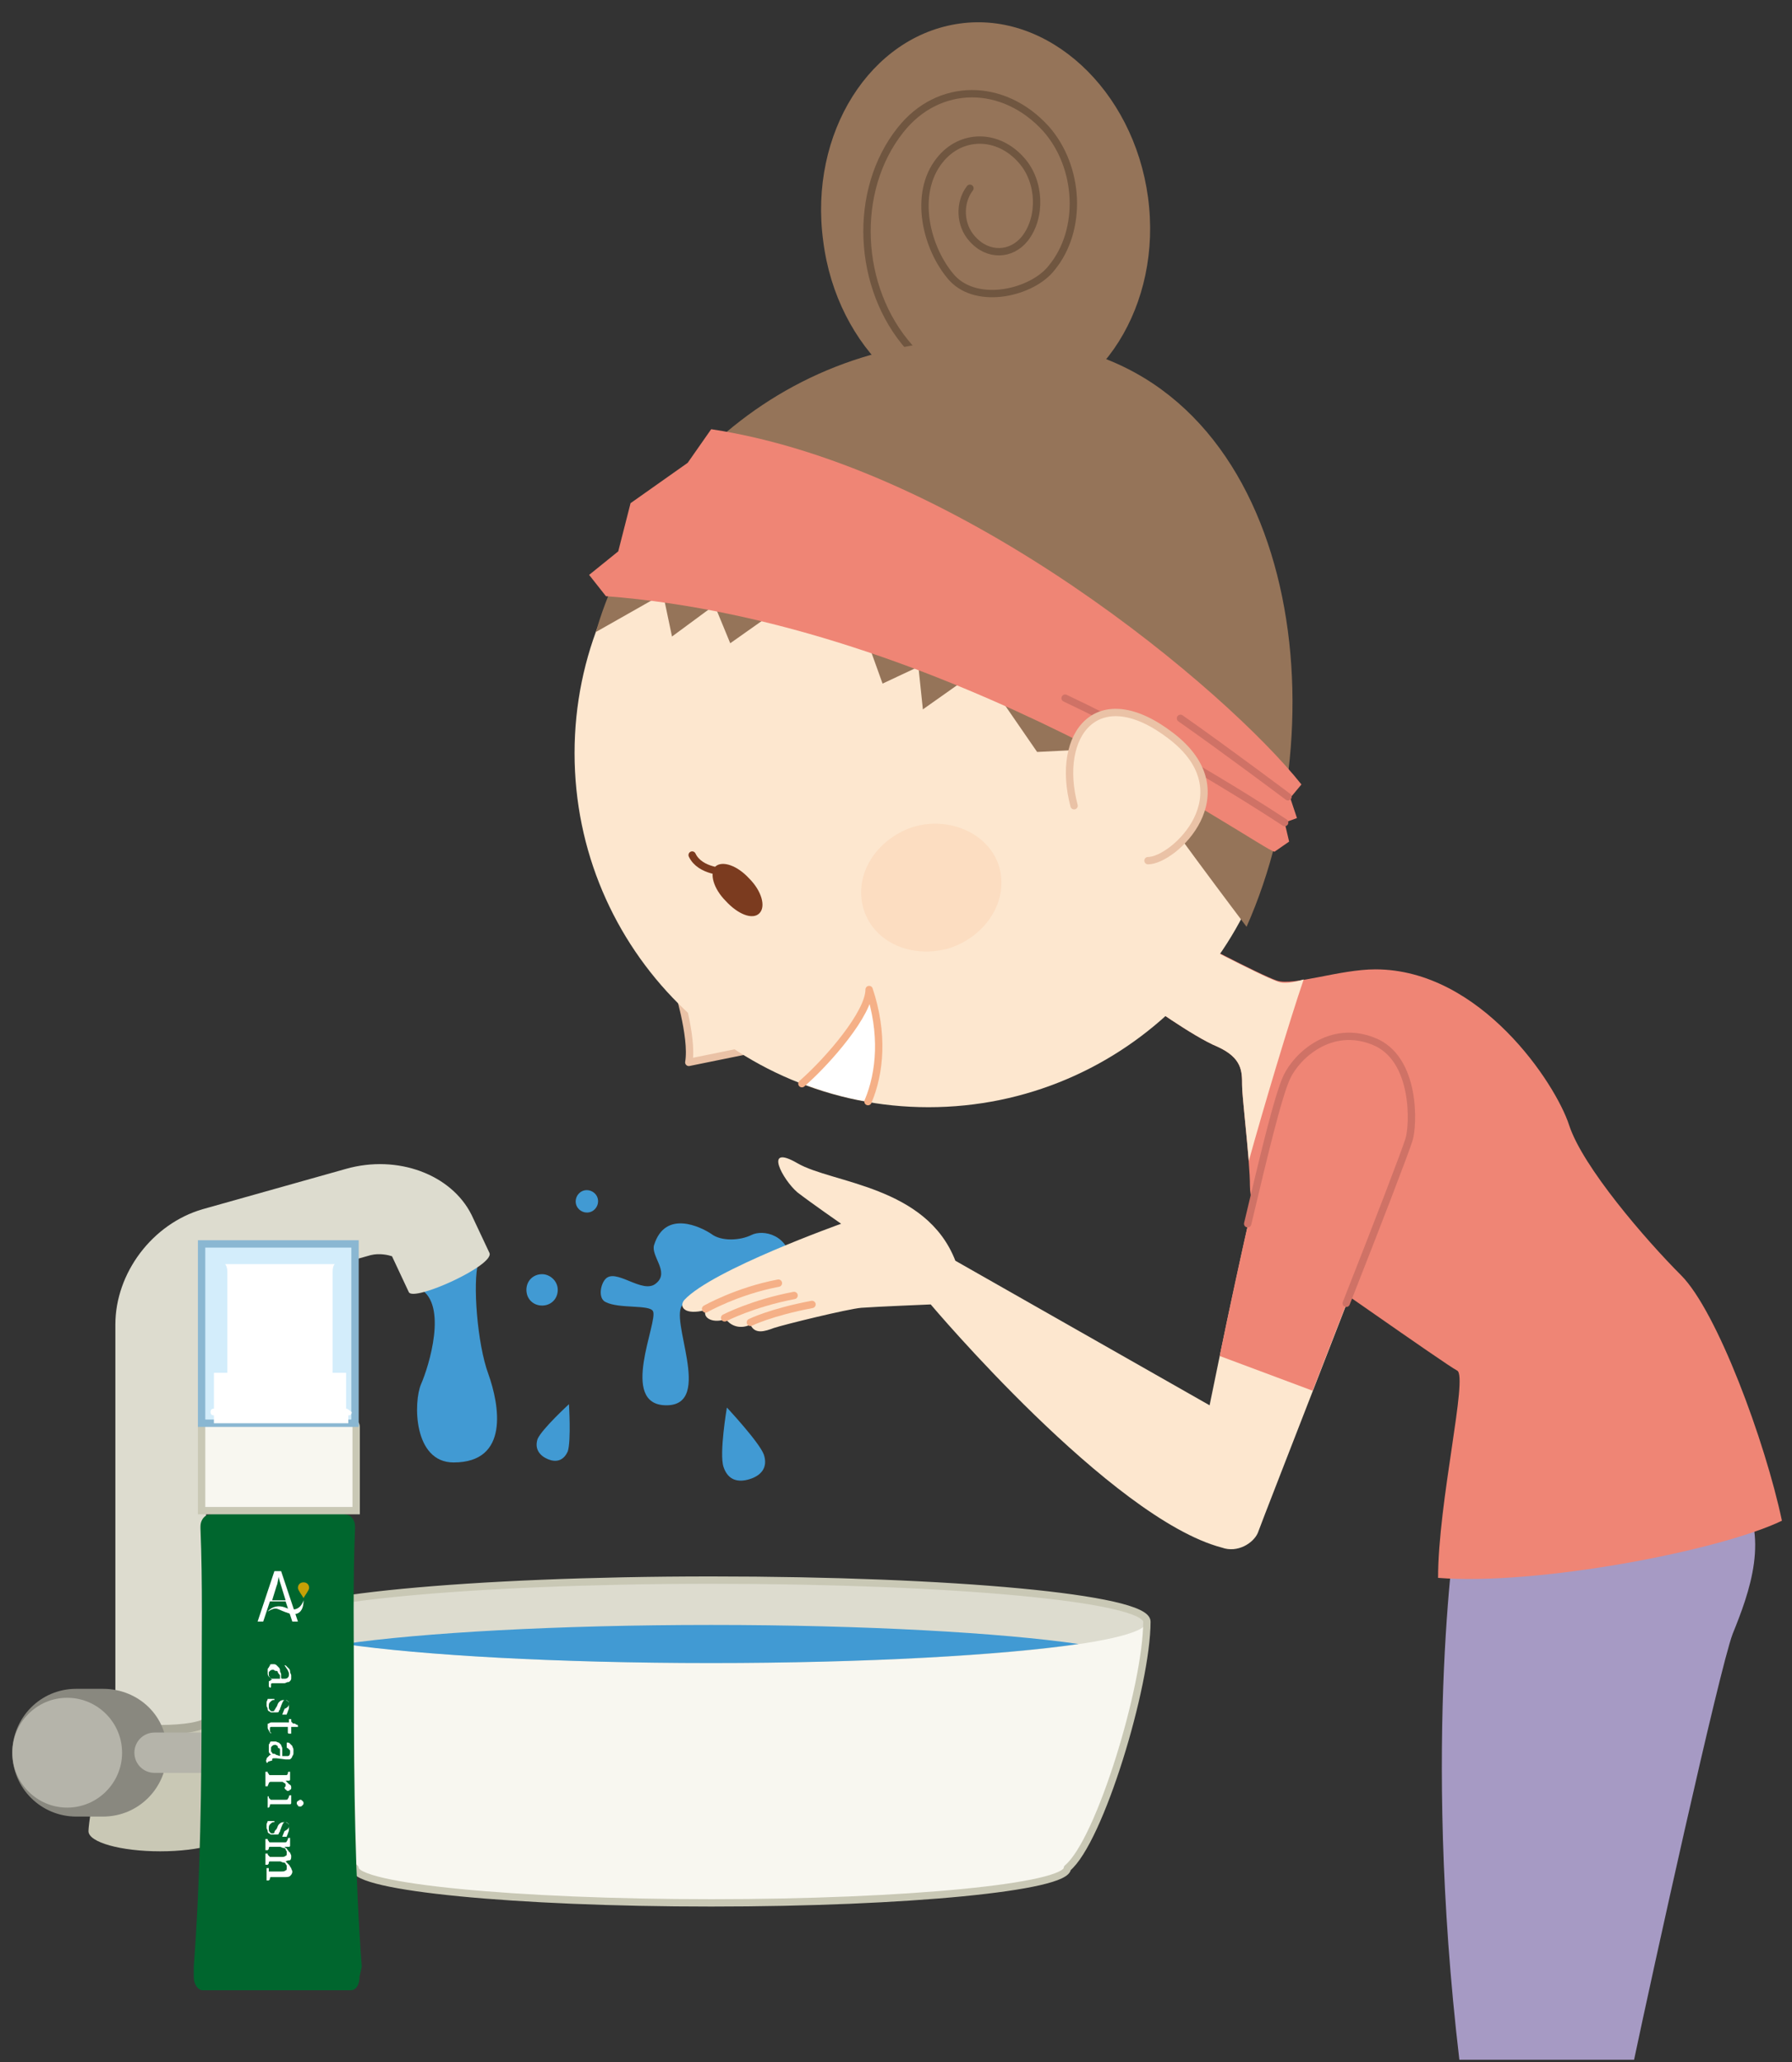 <?xml version="1.0" encoding="utf-8"?>
<!-- Generator: Adobe Illustrator 24.0.3, SVG Export Plug-In . SVG Version: 6.00 Build 0)  -->
<svg version="1.1" id="レイヤー_1" xmlns="http://www.w3.org/2000/svg" xmlns:xlink="http://www.w3.org/1999/xlink" x="0px"
	 y="0px" viewBox="0 0 160 184" style="enable-background:new 0 0 160 184;" xml:space="preserve">
<rect x="0" y="0" width="160" height="184" fill="#333333" stroke="none"/>
<style type="text/css">
	.st0{fill:#419AD3;}
	.st1{fill:#F8F7F0;}
	.st2{fill:#A69AC4;}
	.st3{fill:#EF8575;}
	.st4{fill:#FDE7CF;}
	.st5{fill:#FDE7CF;stroke:#EAC2A6;stroke-width:0.657;stroke-linecap:round;stroke-linejoin:round;}
	.st6{fill:#957459;}
	.st7{fill:none;stroke:#705640;stroke-width:0.657;stroke-linecap:round;stroke-linejoin:round;}
	.st8{fill:#FFFFFF;}
	.st9{fill:#FCDDC1;}
	.st10{fill:#7B3B1F;}
	.st11{fill:none;stroke:#7B3B1F;stroke-width:0.657;stroke-linecap:round;stroke-linejoin:round;}
	.st12{fill:none;stroke:#CF7266;stroke-width:0.657;stroke-linecap:round;stroke-linejoin:round;}
	.st13{fill:none;stroke:#F5B087;stroke-width:0.657;stroke-linecap:round;stroke-linejoin:round;}
	.st14{fill:#DDDCCF;}
	.st15{fill:none;stroke:#C9C8B5;stroke-width:0.657;stroke-linecap:round;stroke-linejoin:round;}
	.st16{fill:#C9C8B5;}
	.st17{fill:#AAA999;}
	.st18{fill:#89887F;}
	.st19{fill:#B5B4AA;}
	.st20{fill:#00662E;}
	.st21{fill:#F8F7F0;stroke:#C9C8B5;stroke-width:0.657;stroke-linecap:round;}
	.st22{fill:#D3EDFB;}
	.st23{fill:none;stroke:#8AB7D2;stroke-width:0.657;}
	.st24{fill:none;}
	.st25{fill:#C6A006;}
</style>
<g>
	<path class="st0" d="M70.7,112.9c-0.2-2.8-2.6-3.2-3.6-2.7c-1,0.5-2.7,0.6-3.6-0.1c-0.9-0.6-4.1-2.2-5.1,1c-0.3,1,1.4,2.4,0.2,3.4
		c-1.2,1.1-3.7-1.5-4.6-0.3c-0.4,0.5-0.6,1.7,0.1,2c1.2,0.6,3.9,0.2,4.2,0.8c0.5,0.9-3.1,8.4,1.2,8.4s0.1-7.9,1.5-9s4.7-0.6,4.7-0.6
		"/>
	<path class="st1" d="M78.6,144.2H48.4l-23.8,0.5c0,5.7,4.2,19.6,7.1,22c0,1.7,14.3,3.1,31.8,3.1s31.8-1.4,31.8-3.1
		c2.9-2.4,7.1-16.3,7.1-22L78.6,144.2z"/>
	<g>
		<path class="st2" d="M155.2,132.9c-2.9-4.1-25.1,2.7-25.1,2.7s-3.2,19.4,0.2,48.2h15.6c1.6-7.6,7.6-34.8,8.8-38
			C156.2,142.1,158.1,137,155.2,132.9z"/>
	</g>
	<path class="st3" d="M102.1,89.3c0,0,4.4,3.2,6.6,4.1c2.2,1,2.2,2.2,2.2,3.4c0,1.2,0.7,6.8,0.7,9c0,2.2,1.7,5.1,2.9,5.8
		c1.2,0.7,14.6,10.2,15.6,10.7c1,0.5-1.7,11.7-1.7,18.5c8.8,0.7,25.1-2.4,30.7-5.1c-1.5-7.1-5.8-18.7-9-21.9
		c-3.2-3.2-8.8-9.7-10-13.4c-1.2-3.7-7.9-13.9-17.3-13.9c-3.2,0-7.3,1.5-8.8,1c-1.5-0.5-8.3-4.1-8.3-4.1L102.1,89.3z"/>
	<path class="st4" d="M114.1,87.6c-1.5-0.5-8.3-4.1-8.3-4.1l-3.7,5.8c0,0,4.4,3.2,6.6,4.1c2.2,1,2.2,2.2,2.2,3.4
		c0,0.9,0.4,4.3,0.6,6.8c1.3-4.7,3.6-12.4,4.9-16.2C115.4,87.7,114.6,87.8,114.1,87.6z"/>
	<path class="st5" d="M60.4,87.8c0,0,1.5,4.7,1.1,7l6.4-1.3"/>
	<path class="st6" d="M102.5,17.6c1.3,9.6-4.2,18.3-12.2,19.4c-8,1.1-15.6-5.9-16.8-15.5c-1.3-9.6,4.2-18.3,12.2-19.4
		C93.6,1,101.2,8,102.5,17.6z"/>
	<path class="st7" d="M86.6,34.9c-1.9-0.8-3.8-2.1-5.4-3.9c-4.7-5.3-5.1-14-0.8-19.4c3.4-4.3,9.2-4.3,13-0.1c3,3.4,3.3,9,0.5,12.4
		c-1.7,2.2-6.6,3.4-8.9,0.9c-2.3-2.6-3.5-7.5-1.1-10.5c1.9-2.4,5.2-2.4,7.3,0c1.7,1.9,1.8,5.1,0.3,7c-1.2,1.5-3.3,1.6-4.7,0
		c-1.1-1.2-1.2-3.2-0.2-4.5"/>
	<path class="st4" d="M114.5,67.2c0,17.4-14.1,31.6-31.6,31.6c-17.4,0-31.6-14.1-31.6-31.6c0-17.4,14.1-31.6,31.6-31.6
		C100.4,35.6,114.5,49.8,114.5,67.2z"/>
	<path class="st8" d="M71.7,96.7c1.9,0.7,3.8,1.3,5.9,1.6c1.1-2.6,1.4-6.1,0.1-10C77.7,90.4,74,94.6,71.7,96.7z"/>
	<path class="st9" d="M89.2,77.3c0.9,3-1.1,6.2-4.4,7.3c-3.4,1-6.8-0.5-7.7-3.5c-0.9-3,1.1-6.2,4.4-7.3
		C84.8,72.8,88.3,74.4,89.2,77.3z"/>
	<path class="st10" d="M66.9,78.4c1.1,1.1,1.5,2.5,0.9,3.1c-0.6,0.6-1.9,0.1-3-1.1c-1.1-1.1-1.5-2.5-0.9-3.1
		C64.5,76.8,65.8,77.2,66.9,78.4z"/>
	<path class="st11" d="M61.8,76.3c0.7,1.5,3,1.5,3,1.5"/>
	<path class="st6" d="M53.2,56.4C57,43.2,70.6,27.9,93,30.6c22.3,2.8,27,32.5,18.3,52.1c0,0-8.7-11.5-9.4-13
		c-0.6-1.5-5.3-2.8-5.3-2.8l-4,0.2l-5.1-7.4l-5.1,3.6l-0.4-3.8l-3.2,1.5l-2.3-6.4l-6.2-0.8l-5.1,3.6L63.8,54L60,56.8L59.2,53
		L53.2,56.4z"/>
	<path class="st3" d="M54.1,53.2c30.4,2.3,58.7,22.8,59.7,22.8l1.3-0.9l-0.4-1.7l1.1-0.4l-0.6-1.8l1-1.2
		c-6.6-8.3-30.2-28.3-52.7-31.7l-2.1,3l-5.1,3.6l-1.1,4.3l-2.6,2.1L54.1,53.2z"/>
	<path class="st12" d="M95.1,62.3c10,4.7,19.6,11.1,19.6,11.1"/>
	<path class="st12" d="M105.4,64.1c4,2.8,9.6,7,9.6,7"/>
	<path class="st5" d="M95.9,71.9c-1.7-6.4,2.1-11.3,8.7-6.2c6.6,5.1,0.2,11.1-2.1,11.1"/>
	<path class="st4" d="M122.6,92.9c-3.8-1.5-6.8,1.3-7.7,3.2c-1.8,4-6.9,29.3-6.9,29.3l-22.7-12.9c-2.6-6.7-11-6.9-14.1-8.7
		c-3.1-1.8-1.3,1.5,0,2.6c1.3,1,3.9,2.8,3.9,2.8s-11.5,4.1-14,6.8c-0.5,0.6,0,1.4,1.9,0.9c-0.3,0.8,0.8,1.2,1.8,0.8
		c0.5,0.7,1.4,0.9,2.2,0.5c0.4,0.9,1.3,0.6,2.1,0.3c0.9-0.3,6.6-1.7,7.8-1.8c1.3-0.1,6.2-0.3,6.2-0.3s16.1,19.1,26,21.7
		c1.4,0.5,2.8-0.4,3.2-1.3c0.3-0.9,12.8-32.8,13.5-35C126.2,100.5,126.4,94.4,122.6,92.9z"/>
	<g>
		<path class="st3" d="M122.6,92.9c-3.8-1.5-6.8,1.3-7.7,3.2c-1.3,2.9-4.5,17.5-6,24.9l8.3,3.1c3.7-9.5,8.2-21.1,8.6-22.3
			C126.2,100.5,126.4,94.4,122.6,92.9z"/>
	</g>
	<path class="st13" d="M69.5,114.5c-3.7,0.7-6.5,2.3-6.5,2.3"/>
	<path class="st13" d="M70.9,115.6c-3.7,0.7-6.2,2-6.2,2"/>
	<path class="st13" d="M72.5,116.4c-3.7,0.7-5.5,1.6-5.5,1.6"/>
	<path class="st13" d="M77.5,98.3c1.1-2.6,1.4-6.1,0.1-10c0,2.1-3.6,6.3-6,8.4"/>
	<g>
		<path class="st12" d="M120.2,116.3c2.8-7.1,5.3-13.6,5.6-14.6c0.4-1.2,0.7-7.3-3.2-8.8c-3.8-1.5-6.8,1.3-7.7,3.2
			c-0.8,1.7-2.1,7.2-3.5,13.1"/>
	</g>
	<path class="st14" d="M102.4,144.7c0,2.1-17.4,3.7-38.9,3.7c-21.5,0-38.9-1.7-38.9-3.7c0-2.1,17.4-3.7,38.9-3.7
		C85,141,102.4,142.6,102.4,144.7z"/>
	<path class="st15" d="M63.5,141c-21.5,0-38.9,1.7-38.9,3.7c0,5.7,4.2,19.6,7.1,22c0,1.7,14.3,3.1,31.8,3.1s31.8-1.4,31.8-3.1
		c2.9-2.4,7.1-16.3,7.1-22C102.4,142.6,85,141,63.5,141z"/>
	<path class="st0" d="M30.7,146.7c6.9,1,19,1.7,32.8,1.7s25.9-0.7,32.8-1.7c-6.9-1-19-1.7-32.8-1.7S37.6,145.7,30.7,146.7z"/>
	<path class="st0" d="M49.8,115.1c0,0.8-0.6,1.4-1.4,1.4c-0.8,0-1.4-0.6-1.4-1.4c0-0.8,0.6-1.4,1.4-1.4
		C49.1,113.7,49.8,114.3,49.8,115.1z"/>
	<path class="st0" d="M53.4,107.2c0,0.5-0.4,1-1,1c-0.5,0-1-0.4-1-1c0-0.5,0.4-1,1-1C52.9,106.2,53.4,106.6,53.4,107.2z"/>
	<path class="st0" d="M50.7,129.5c-0.4,0.9-1.1,1-1.8,0.7c-0.7-0.3-1.2-0.9-0.9-1.8c0.4-0.9,2.8-3.1,2.8-3.1S51,128.5,50.7,129.5z"
		/>
	<path class="st0" d="M68.2,129.8c0.4,1.2-0.3,1.9-1.3,2.2c-1,0.3-1.9,0.1-2.3-1.1c-0.4-1.2,0.3-5.3,0.3-5.3S67.8,128.7,68.2,129.8z
		"/>
	<g>
		<path class="st0" d="M37.5,115c2.5,1.4,0.8,6.9,0.1,8.5c-0.7,1.6-0.7,7,2.9,7c5,0,4.1-5.1,3.1-7.9c-1-2.7-1.4-8.2-0.9-9.9"/>
		<path class="st16" d="M19.2,153.4c0,0,1.5,9.6,1.5,10c0,1-2.9,1.8-6.4,1.8c-3.5,0-6.4-0.8-6.4-1.8c0-1,1.5-10,1.5-10H19.2z"/>
		<path class="st17" d="M19.2,153.4c0,0.8-2.2,1.4-4.9,1.4c-2.7,0-4.9-0.6-4.9-1.4c0-0.8,2.2-1.4,4.9-1.4
			C17,152,19.2,152.7,19.2,153.4z"/>
		<path class="st14" d="M10.3,153.1v-34.9c0-4.6,3.3-9,7.8-10.3l12.8-3.6c4.6-1.3,9.4,0.5,11.2,4.1l1.6,3.4c0.5,1.1-6.8,4.4-7.2,3.5
			l-1.5-3.2c-0.3-0.1-1.1-0.3-1.9-0.1l-12.8,3.6c-0.9,0.3-1.9,1.6-1.9,2.6v34.9C18.3,154.2,10.3,154.2,10.3,153.1z"/>
		<path class="st18" d="M9.2,150.7c-0.4,0-2,0-2.4,0c-3.2,0-5.7,2.6-5.7,5.7c0,3.2,2.6,5.7,5.7,5.7c0.4,0,2,0,2.4,0
			c3.2,0,5.7-2.6,5.7-5.7C15,153.2,12.4,150.7,9.2,150.7z"/>
		<path class="st19" d="M10.9,156.4c0,2.7-2.2,4.9-4.9,4.9c-2.7,0-4.9-2.2-4.9-4.9c0-2.7,2.2-4.9,4.9-4.9
			C8.7,151.5,10.9,153.7,10.9,156.4z"/>
		<path class="st19" d="M25.8,158.2h-12c-1,0-1.8-0.8-1.8-1.8c0-1,0.8-1.8,1.8-1.8h12c1,0,1.8,0.8,1.8,1.8
			C27.6,157.4,26.8,158.2,25.8,158.2L25.8,158.2z"/>
	</g>
	<g>
		<path class="st8" d="M20.8,167.6c0.1,0,0.2,0.1,0.2,0.2c0,0,0,0,0,0c0,0,0,0,0,0h-0.4c0,0.1,0.1,0.2,0.2,0.2c0.1,0,0.1,0,0.1,0
			c0,0,0,0,0,0c0,0,0,0,0,0c0,0,0,0,0,0c0,0-0.1,0.1-0.2,0.1c-0.1,0-0.2-0.1-0.2-0.3C20.6,167.7,20.6,167.6,20.8,167.6z M20.9,167.8
			c0-0.1-0.1-0.1-0.1-0.1c-0.1,0-0.1,0.1-0.2,0.1H20.9z"/>
		<path class="st8" d="M21.2,168C21.2,168,21.2,168,21.2,168C21.3,168,21.3,168,21.2,168c0,0,0.1,0,0.2,0c0,0,0.1,0,0.1-0.1
			c0,0,0-0.1-0.1-0.1c-0.1,0-0.1-0.1-0.1-0.2c0-0.1,0-0.1,0.2-0.1c0.1,0,0.1,0,0.1,0c0,0,0,0,0,0l0,0c0,0,0,0,0,0c0,0-0.1,0-0.1,0
			c-0.1,0-0.1,0-0.1,0c0,0,0,0.1,0.1,0.1c0.1,0,0.2,0.1,0.2,0.2c0,0.1-0.1,0.1-0.2,0.1C21.3,168.1,21.3,168.1,21.2,168
			C21.2,168,21.2,168,21.2,168z"/>
		<path class="st8" d="M21.8,168C21.8,168,21.8,168,21.8,168C21.8,168,21.8,168,21.8,168c0,0,0.1,0,0.2,0c0,0,0.1,0,0.1-0.1
			c0,0,0-0.1-0.1-0.1c-0.1,0-0.1-0.1-0.1-0.2c0-0.1,0-0.1,0.2-0.1c0.1,0,0.1,0,0.1,0c0,0,0,0,0,0l0,0c0,0,0,0,0,0c0,0-0.1,0-0.1,0
			c-0.1,0-0.1,0-0.1,0c0,0,0,0.1,0.1,0.1c0.1,0,0.2,0.1,0.2,0.2c0,0.1-0.1,0.1-0.2,0.1C21.9,168.1,21.8,168.1,21.8,168
			C21.8,168,21.8,168,21.8,168z"/>
		<path class="st8" d="M22.6,167.6c0.1,0,0.2,0.1,0.2,0.2c0,0,0,0,0,0c0,0,0,0,0,0h-0.4c0,0.1,0.1,0.2,0.2,0.2c0.1,0,0.1,0,0.1,0
			c0,0,0,0,0,0c0,0,0,0,0,0c0,0,0,0,0,0c0,0-0.1,0.1-0.2,0.1c-0.1,0-0.2-0.1-0.2-0.3C22.3,167.7,22.4,167.6,22.6,167.6z M22.7,167.8
			c0-0.1-0.1-0.1-0.1-0.1c-0.1,0-0.1,0.1-0.2,0.1H22.7z"/>
		<path class="st8" d="M23,167.6C23,167.6,23,167.6,23,167.6L23,167.6C23.1,167.6,23.1,167.6,23,167.6L23,167.6c0.1,0,0.1,0,0.2,0
			c0.1,0,0.2,0.1,0.2,0.2v0.3c0,0,0,0,0,0h0c0,0,0,0,0,0v-0.3c0-0.1,0-0.1-0.1-0.1c-0.1,0-0.2,0.1-0.2,0.1v0.3c0,0,0,0,0,0h0
			c0,0,0,0,0,0V167.6z"/>
		<path class="st8" d="M24,167.6c0.1,0,0.1,0,0.2,0.1c0,0,0,0,0,0l0,0c0,0,0,0,0,0C24,167.7,24,167.7,24,167.6
			c-0.1,0.1-0.2,0.2-0.2,0.3c0,0.1,0.1,0.2,0.2,0.2c0.1,0,0.1,0,0.1-0.1c0,0,0,0,0,0l0,0c0,0,0,0,0,0c0,0.1-0.1,0.1-0.2,0.1
			c-0.1,0-0.3-0.1-0.3-0.3C23.7,167.7,23.8,167.6,24,167.6z"/>
		<path class="st8" d="M24.6,167.6c0.1,0,0.2,0.1,0.2,0.2c0,0,0,0,0,0c0,0,0,0,0,0h-0.4c0,0.1,0.1,0.2,0.2,0.2c0.1,0,0.1,0,0.1,0
			c0,0,0,0,0,0c0,0,0,0,0,0c0,0,0,0,0,0c0,0-0.1,0.1-0.2,0.1c-0.1,0-0.2-0.1-0.2-0.3C24.4,167.7,24.5,167.6,24.6,167.6z M24.7,167.8
			c0-0.1-0.1-0.1-0.1-0.1c-0.1,0-0.1,0.1-0.2,0.1H24.7z"/>
	</g>
	<path class="st20" d="M32.3,175.5c-0.6-8-0.7-16.2-0.7-24.4c0-5-0.1-9.9,0.1-14.7l0-0.2c0-0.5-0.3-0.9-0.6-1l-1.7-0.4
		c-0.3-0.1-0.5-0.4-0.5-0.8v-1.3h-0.5v-6.5l-0.2-0.2h-3.4h-3.4l-0.2,0.2v6.5h-0.5v1.3c0,0.4-0.2,0.7-0.5,0.8l-1.7,0.4
		c-0.3,0.1-0.6,0.5-0.6,1l0,0.2c0.2,4.9,0.1,9.9,0.1,14.8c0,8.2-0.1,16.3-0.7,24.3l0,0.9c0,0.7,0.4,1.2,0.8,1.2h6.6h6.6
		c0.5,0,0.8-0.5,0.8-1.2L32.3,175.5z"/>
	<g>
		<path class="st21" d="M31.7,134.8H18v-7.5c0-0.2,0.2-0.4,0.4-0.4h13c0.2,0,0.4,0.2,0.4,0.4V134.8z"/>
		<rect x="18" y="111" class="st22" width="13.7" height="16"/>
		<rect x="18" y="111" class="st23" width="13.7" height="16"/>
		<path class="st8" d="M30.9,125.7v-3.2h-1.2c0-3.3,0-8.6,0-9c0-0.6,0.2-0.7,0.2-0.7h-4.9h-4.9c0,0,0.2,0.2,0.2,0.7c0,0.4,0,5.7,0,9
			h-1.2v3.2h0c-0.2,0-0.3,0.1-0.3,0.3c0,0.2,0.1,0.3,0.3,0.3h0v0.7h12v-0.7c0.2,0,0.3-0.1,0.3-0.3C31.2,125.9,31.1,125.7,30.9,125.7
			z"/>
	</g>
	<path class="st8" d="M26.6,144.7h-0.5l-0.6-1.8h-1.4l-0.6,1.8h-0.5l1.5-4.5h0.6L26.6,144.7z M25.5,142.8l-0.4-1.3
		c-0.1-0.3-0.2-0.6-0.2-0.8h0c-0.1,0.3-0.1,0.6-0.2,0.8l-0.4,1.3H25.5z"/>
	<line class="st24" x1="16.5" y1="134.8" x2="33.1" y2="134.8"/>
	<path class="st8" d="M23.9,143.8c0,0,0.6-0.8,1.7-0.3c1.2,0.5,1.5-0.7,1.5-0.7s0.1,1.5-1.2,1.2C24.6,143.6,24.8,143.3,23.9,143.8z"
		/>
	<path class="st8" d="M25.4,148.6c0.1,0,0.1,0,0.2,0.1c0.1,0.1,0.1,0.1,0.2,0.2c0.1,0.1,0.1,0.2,0.1,0.3c0,0.1,0.1,0.2,0.1,0.3
		c0,0.1,0,0.2,0,0.3c0,0.1-0.1,0.2-0.1,0.2c-0.1,0.1-0.1,0.1-0.2,0.1c-0.1,0-0.2,0.1-0.3,0.1h-0.8c-0.1,0-0.2,0-0.2,0
		c0,0-0.1,0-0.1,0c0,0-0.1,0-0.1,0.1c0,0,0,0.1,0,0.1c0,0,0,0.1,0,0.1c0,0,0,0,0,0c0,0,0,0.1-0.1,0.1c-0.1-0.1-0.1-0.1-0.1-0.2
		c0-0.1,0-0.2,0-0.3s0-0.1,0.1-0.1c0,0,0.1-0.1,0.1-0.1c0,0,0.1,0,0.1,0c-0.1-0.1-0.2-0.2-0.3-0.3c-0.1-0.1-0.1-0.2-0.1-0.4
		c0-0.1,0-0.1,0-0.2c0-0.1,0-0.1,0.1-0.2c0-0.1,0.1-0.1,0.1-0.2s0.1-0.1,0.3-0.1c0.1,0,0.2,0,0.3,0.1c0.1,0.1,0.1,0.1,0.2,0.2
		c0.1,0.1,0.1,0.2,0.1,0.3c0,0.1,0.1,0.2,0.1,0.3c0,0.1,0,0.1,0,0.2c0,0,0,0.1,0,0.1c0,0,0,0.1,0.1,0.1c0,0,0.1,0,0.1,0
		c0.2,0,0.3,0,0.4-0.1c0.1-0.1,0.1-0.2,0.1-0.3c0-0.1,0-0.1,0-0.1c0,0-0.1-0.3-0.2-0.4 M25,149.8l0-0.2c0-0.1,0-0.2-0.1-0.2
		c0-0.1-0.1-0.1-0.1-0.2c0-0.1-0.1-0.1-0.2-0.1c-0.1,0-0.1-0.1-0.2-0.1c-0.1,0-0.2,0-0.3,0.1s-0.1,0.1-0.1,0.2c0,0.1,0,0.1,0,0.2
		c0,0.1,0.1,0.1,0.1,0.2c0,0,0.1,0.1,0.2,0.1c0.1,0,0.1,0,0.2,0H25z"/>
	<path class="st8" d="M25.4,152.5C25.4,152.5,25.4,152.5,25.4,152.5C25.4,152.4,25.5,152.4,25.4,152.5c0.2-0.1,0.3-0.2,0.3-0.2
		c0.1-0.1,0.1-0.2,0.1-0.3c0-0.1,0-0.2-0.1-0.2c-0.1-0.1-0.1-0.1-0.2-0.1c-0.1,0-0.2,0-0.2,0.1c-0.1,0.1-0.1,0.2-0.2,0.4
		c0,0.1-0.1,0.2-0.1,0.3c0,0.1-0.1,0.1-0.1,0.2c0,0.1-0.1,0.1-0.2,0.1c-0.1,0-0.2,0-0.3,0c-0.1,0-0.2,0-0.2,0
		c-0.1,0-0.1-0.1-0.2-0.1c-0.1-0.1-0.1-0.1-0.1-0.2c0-0.1-0.1-0.2-0.1-0.3c0-0.1,0-0.2,0-0.3c0-0.1,0.1-0.2,0.1-0.3
		c0.1,0,0.2,0,0.3,0c0.1,0,0.2,0,0.3,0v0c0,0,0,0.1,0,0.1c0,0,0,0-0.1,0c-0.1,0-0.2,0.1-0.3,0.2c-0.1,0.1-0.1,0.2-0.1,0.4
		c0,0.1,0,0.2,0.1,0.3s0.1,0.1,0.2,0.1c0.1,0,0.2,0,0.2-0.1c0.1-0.1,0.1-0.2,0.2-0.3c0.1-0.2,0.1-0.3,0.2-0.4
		c0.1-0.1,0.2-0.2,0.4-0.2c0.1,0,0.2,0,0.2,0c0.1,0,0.1,0.1,0.2,0.1c0.1,0.1,0.1,0.1,0.1,0.2c0,0.1,0,0.2,0,0.3c0,0.1,0,0.2-0.1,0.4
		c0,0.1-0.1,0.2-0.1,0.3c0,0-0.1,0-0.1,0c0,0-0.1,0-0.1,0c0,0-0.1,0-0.1,0c0,0-0.1,0-0.1,0L25.4,152.5z"/>
	<path class="st8" d="M24.2,154.6C24.2,154.7,24.2,154.7,24.2,154.6C24.2,154.7,24.2,154.7,24.2,154.6c0,0.1,0,0.1,0,0.1
		c-0.1-0.1-0.2-0.2-0.2-0.3c-0.1-0.1-0.1-0.2-0.1-0.3c0-0.1,0-0.1,0-0.2c0-0.1,0-0.1,0.1-0.1c0,0,0.1-0.1,0.2-0.1c0.1,0,0.2,0,0.3,0
		h1.3v-0.3h0.1c0,0,0,0,0.1,0c0,0,0,0,0,0.1c0,0.1,0,0.2,0.1,0.2c0,0.1,0.1,0.1,0.2,0.1c0.1,0,0.1,0.1,0.2,0.1
		c0.1,0,0.1,0.1,0.1,0.1v0.1H26v0.6c-0.1,0-0.1,0-0.2,0c0,0-0.1,0-0.1-0.1v-0.5h-1.2c-0.1,0-0.2,0-0.2,0c-0.1,0-0.1,0-0.1,0
		c0,0-0.1,0-0.1,0.1c0,0,0,0.1,0,0.1c0,0.1,0,0.1,0,0.2C24.1,154.6,24.2,154.6,24.2,154.6z"/>
	<path class="st8" d="M23.9,157.3c0,0,0,0-0.1,0c0-0.1-0.1-0.2,0-0.3c0-0.1,0-0.1,0.1-0.2c0,0,0.1-0.1,0.1-0.1c0,0,0.1-0.1,0.1-0.1
		c0,0,0.1,0,0.1,0c-0.1-0.1-0.2-0.2-0.2-0.3c0-0.1,0-0.2,0-0.4c0-0.1,0-0.1,0-0.2c0-0.1,0.1-0.1,0.1-0.2c0-0.1,0.1-0.1,0.2-0.1
		s0.2,0,0.3,0c0.1,0,0.2,0.1,0.3,0.1c0.1,0.1,0.1,0.1,0.2,0.2c0,0.1,0.1,0.2,0.1,0.3c0,0.1,0,0.2,0,0.3c0,0.1,0,0.1,0,0.2
		c0,0,0,0.1,0,0.1c0,0,0,0.1,0,0.1c0,0,0.1,0,0.1,0c0.1,0,0.3,0,0.4,0c0.1,0,0.2-0.1,0.2-0.3c0-0.1,0-0.1,0-0.1c0,0,0-0.1,0-0.1
		c0,0-0.1-0.1-0.1-0.1c0,0-0.1-0.1-0.1-0.1c0,0-0.1,0-0.1-0.1c0,0,0-0.1,0-0.2c0,0,0,0,0-0.1c0,0,0-0.1,0-0.1c0,0,0,0,0.1,0
		c0.1,0,0.1,0,0.2,0.1c0.1,0.1,0.1,0.1,0.2,0.2c0,0.1,0.1,0.2,0.1,0.3c0,0.1,0,0.2,0,0.3c0,0.1,0,0.2-0.1,0.3c0,0.1-0.1,0.2-0.1,0.2
		c-0.1,0.1-0.1,0.1-0.2,0.1c-0.1,0-0.2,0-0.3,0l-0.8-0.1c-0.1,0-0.2,0-0.2,0c-0.1,0-0.1,0-0.1,0c0,0-0.1,0-0.1,0.1c0,0,0,0.1,0,0.1
		C23.9,157.2,23.9,157.2,23.9,157.3C23.9,157.3,23.9,157.3,23.9,157.3z M25,156.7l0-0.2c0-0.1,0-0.2,0-0.3c0-0.1,0-0.2-0.1-0.2
		s-0.1-0.1-0.1-0.2c-0.1,0-0.1-0.1-0.2-0.1c-0.1,0-0.2,0-0.3,0.1c-0.1,0.1-0.1,0.1-0.1,0.2c0,0.1,0,0.1,0,0.2c0,0.1,0,0.1,0.1,0.2
		c0,0.1,0.1,0.1,0.2,0.1c0.1,0,0.1,0.1,0.2,0.1L25,156.7z"/>
	<path class="st8" d="M26,159.5c0,0.1,0,0.2-0.1,0.2c0,0-0.1,0.1-0.1,0.1c0,0,0,0-0.1,0c0,0,0,0-0.1,0c0,0,0-0.1-0.1-0.1
		c0,0-0.1-0.1-0.1-0.2c0,0,0.1-0.1,0.1-0.1c0,0,0-0.1,0-0.1c0-0.1,0-0.1,0-0.1c0,0-0.1-0.1-0.1-0.1c-0.1,0-0.1-0.1-0.2-0.1
		c-0.1,0-0.1,0-0.2,0h-0.8c-0.1,0-0.1,0-0.2,0.1c0,0.1-0.1,0.2-0.1,0.3c0,0,0,0-0.1,0c0,0,0,0-0.1,0c0,0,0-0.1,0-0.1
		c0-0.1,0-0.1,0-0.2c0-0.1,0-0.1,0-0.2c0-0.1,0-0.1,0-0.2c0-0.1,0-0.2,0-0.3c0-0.1,0-0.2,0-0.3c0,0,0.1,0,0.1,0c0,0,0.1,0,0.1,0
		c0,0.1,0,0.1,0.1,0.2c0,0.1,0.1,0.1,0.1,0.1h1.2c0.1,0,0.1,0,0.2,0c0,0,0.1,0,0.1,0c0,0,0,0,0.1-0.1c0,0,0-0.1,0-0.1
		c0,0,0-0.1,0.1-0.1c0,0,0,0,0.1,0c0,0,0,0.1,0,0.2c0,0.1,0,0.1,0,0.2c0,0.1,0,0.1,0,0.2c0,0.1,0,0.1,0,0.1c0,0,0,0.1-0.1,0.1h-0.3
		c0.1,0.1,0.2,0.2,0.3,0.3C26,159.3,26,159.4,26,159.5z"/>
	<path class="st8" d="M25.4,163.4C25.4,163.4,25.4,163.4,25.4,163.4C25.4,163.4,25.5,163.4,25.4,163.4c0.2-0.1,0.3-0.2,0.3-0.2
		c0.1-0.1,0.1-0.2,0.1-0.3c0-0.1,0-0.2-0.1-0.2c-0.1-0.1-0.1-0.1-0.2-0.1c-0.1,0-0.2,0-0.2,0.1c-0.1,0.1-0.1,0.2-0.2,0.4
		c0,0.1-0.1,0.2-0.1,0.3c0,0.1-0.1,0.1-0.1,0.2c0,0.1-0.1,0.1-0.2,0.1c-0.1,0-0.2,0-0.3,0c-0.1,0-0.2,0-0.2,0
		c-0.1,0-0.1-0.1-0.2-0.1c-0.1-0.1-0.1-0.1-0.1-0.2c0-0.1-0.1-0.2-0.1-0.3c0-0.1,0-0.2,0-0.3c0-0.1,0.1-0.2,0.1-0.3
		c0.1,0,0.2,0,0.3,0c0.1,0,0.2,0,0.3,0v0c0,0,0,0.1,0,0.1c0,0,0,0-0.1,0c-0.1,0-0.2,0.1-0.3,0.2c-0.1,0.1-0.1,0.2-0.1,0.4
		c0,0.1,0,0.2,0.1,0.3c0.1,0.1,0.1,0.1,0.2,0.1c0.1,0,0.2,0,0.2-0.1s0.1-0.2,0.2-0.3c0.1-0.2,0.1-0.3,0.2-0.4
		c0.1-0.1,0.2-0.2,0.4-0.2c0.1,0,0.2,0,0.2,0c0.1,0,0.1,0.1,0.2,0.1c0.1,0.1,0.1,0.1,0.1,0.2s0,0.2,0,0.3c0,0.1,0,0.2-0.1,0.4
		c0,0.1-0.1,0.2-0.1,0.3c0,0-0.1,0-0.1,0c0,0-0.1,0-0.1,0c0,0-0.1,0-0.1,0c0,0-0.1,0-0.1,0L25.4,163.4z"/>
	<path class="st8" d="M25.5,166.1C25.5,166.1,25.6,166.1,25.5,166.1c0.1,0.1,0.2,0.2,0.3,0.3c0.1,0.1,0.1,0.2,0.2,0.3
		c0,0.1,0.1,0.2,0.1,0.3c0,0.2-0.1,0.3-0.2,0.4c-0.1,0.1-0.3,0.1-0.5,0.1h-1.2c0,0-0.1,0-0.1,0.1c0,0.1,0,0.1-0.1,0.2c0,0,0,0-0.1,0
		c0,0,0,0-0.1,0c0-0.1,0-0.2,0-0.2c0-0.1,0-0.2,0-0.3c0-0.1,0-0.2,0-0.3c0-0.1,0-0.2,0-0.3c0,0,0.1,0,0.1,0c0,0,0.1,0,0.1,0
		c0,0,0,0.1,0,0.1c0,0,0,0.1,0,0.1c0,0,0,0,0,0.1c0,0,0,0,0.1,0h1c0.2,0,0.3,0,0.4-0.1c0.1,0,0.1-0.1,0.1-0.2c0-0.1,0-0.2,0-0.2
		c0-0.1-0.1-0.1-0.1-0.2c-0.1-0.1-0.1-0.1-0.2-0.1c-0.1,0-0.2-0.1-0.3-0.1h-0.9c0,0-0.1,0-0.1,0.1c0,0.1,0,0.1-0.1,0.2
		c0,0,0,0-0.1,0c0,0,0,0-0.1,0c0-0.1,0-0.2,0-0.2c0-0.1,0-0.2,0-0.2s0-0.2,0-0.3c0-0.1,0-0.2,0-0.3c0,0,0.1,0,0.1,0c0,0,0.1,0,0.1,0
		c0,0.1,0,0.1,0.1,0.2s0.1,0.1,0.1,0.1h1c0.2,0,0.3,0,0.4-0.1c0.1,0,0.1-0.1,0.1-0.2c0-0.1,0-0.2,0-0.2s-0.1-0.1-0.1-0.2
		c-0.1-0.1-0.1-0.1-0.2-0.1c-0.1,0-0.2-0.1-0.3-0.1h-0.9c0,0-0.1,0-0.1,0.1c0,0.1,0,0.1-0.1,0.2c0,0,0,0-0.1,0c0,0,0,0-0.1,0
		c0-0.1,0-0.2,0-0.2c0-0.1,0-0.2,0-0.3c0-0.1,0-0.2,0-0.3c0-0.1,0-0.2,0-0.2c0,0,0.1,0,0.1,0c0,0,0.1,0,0.1,0c0,0.1,0,0.1,0.1,0.2
		c0,0.1,0.1,0.1,0.1,0.1h1.3c0.1,0,0.2,0,0.2-0.1c0,0,0.1-0.1,0.1-0.2c0,0,0-0.1,0.1-0.1c0,0,0,0,0.1,0c0,0,0,0.1,0,0.2
		c0,0.1,0,0.1,0,0.2c0,0.1,0,0.1,0,0.2c0,0.1,0,0.1,0,0.1c0,0,0,0.1-0.1,0.1c0,0-0.1,0-0.2,0c-0.1,0-0.1,0-0.2,0c0,0,0,0,0.1,0.1
		c0.1,0,0.1,0.1,0.2,0.2c0.1,0.1,0.1,0.2,0.2,0.2c0,0.1,0.1,0.2,0.1,0.3c0,0.2,0,0.3-0.1,0.4C25.8,166,25.7,166,25.5,166.1z"/>
	<path class="st25" d="M27.1,142.6c0.1-0.2,0.5-0.7,0.5-0.9c0-0.3-0.2-0.5-0.5-0.5c-0.3,0-0.5,0.2-0.5,0.5
		C26.6,141.9,27,142.4,27.1,142.6"/>
	<path class="st8" d="M23.9,160.9c0-0.1,0-0.1,0-0.2c0-0.1,0-0.1,0-0.2c0,0,0-0.1,0-0.1c0,0,0-0.1,0-0.1c0,0,0,0,0,0c0,0,0,0,0,0
		c0,0,0.1,0,0.1,0c0,0.1,0,0.2,0.1,0.2c0,0.1,0.1,0.1,0.1,0.1h1.3c0.1,0,0.2,0,0.2-0.1c0,0,0.1-0.1,0.1-0.2c0,0,0-0.1,0.1-0.1
		c0,0,0,0,0.1,0c0,0,0,0.1,0,0.2c0,0.1,0,0.1,0,0.2c0,0.1,0,0.1,0,0.2c0,0.1,0,0.1,0,0.1c0,0,0,0.1-0.1,0.1c0,0-0.1,0-0.2,0
		c-0.1,0-0.1,0-0.2,0h-1.3c-0.1,0-0.1,0-0.1,0.1c0,0,0,0.1-0.1,0.2c0,0,0,0-0.1,0c0,0,0,0,0,0c0,0,0,0,0,0c0,0,0,0,0-0.1
		s0-0.1,0-0.1c0,0,0-0.1,0-0.2C23.9,161,23.9,161,23.9,160.9z M26.8,160.6c0.1,0,0.1,0,0.2,0.1c0.1,0.1,0.1,0.1,0.1,0.2
		c0,0.1,0,0.1-0.1,0.2c-0.1,0.1-0.1,0.1-0.2,0.1c-0.1,0-0.2,0-0.2-0.1c-0.1-0.1-0.1-0.1-0.1-0.2c0-0.1,0-0.1,0.1-0.2
		C26.7,160.7,26.7,160.6,26.8,160.6z"/>
</g>
</svg>
